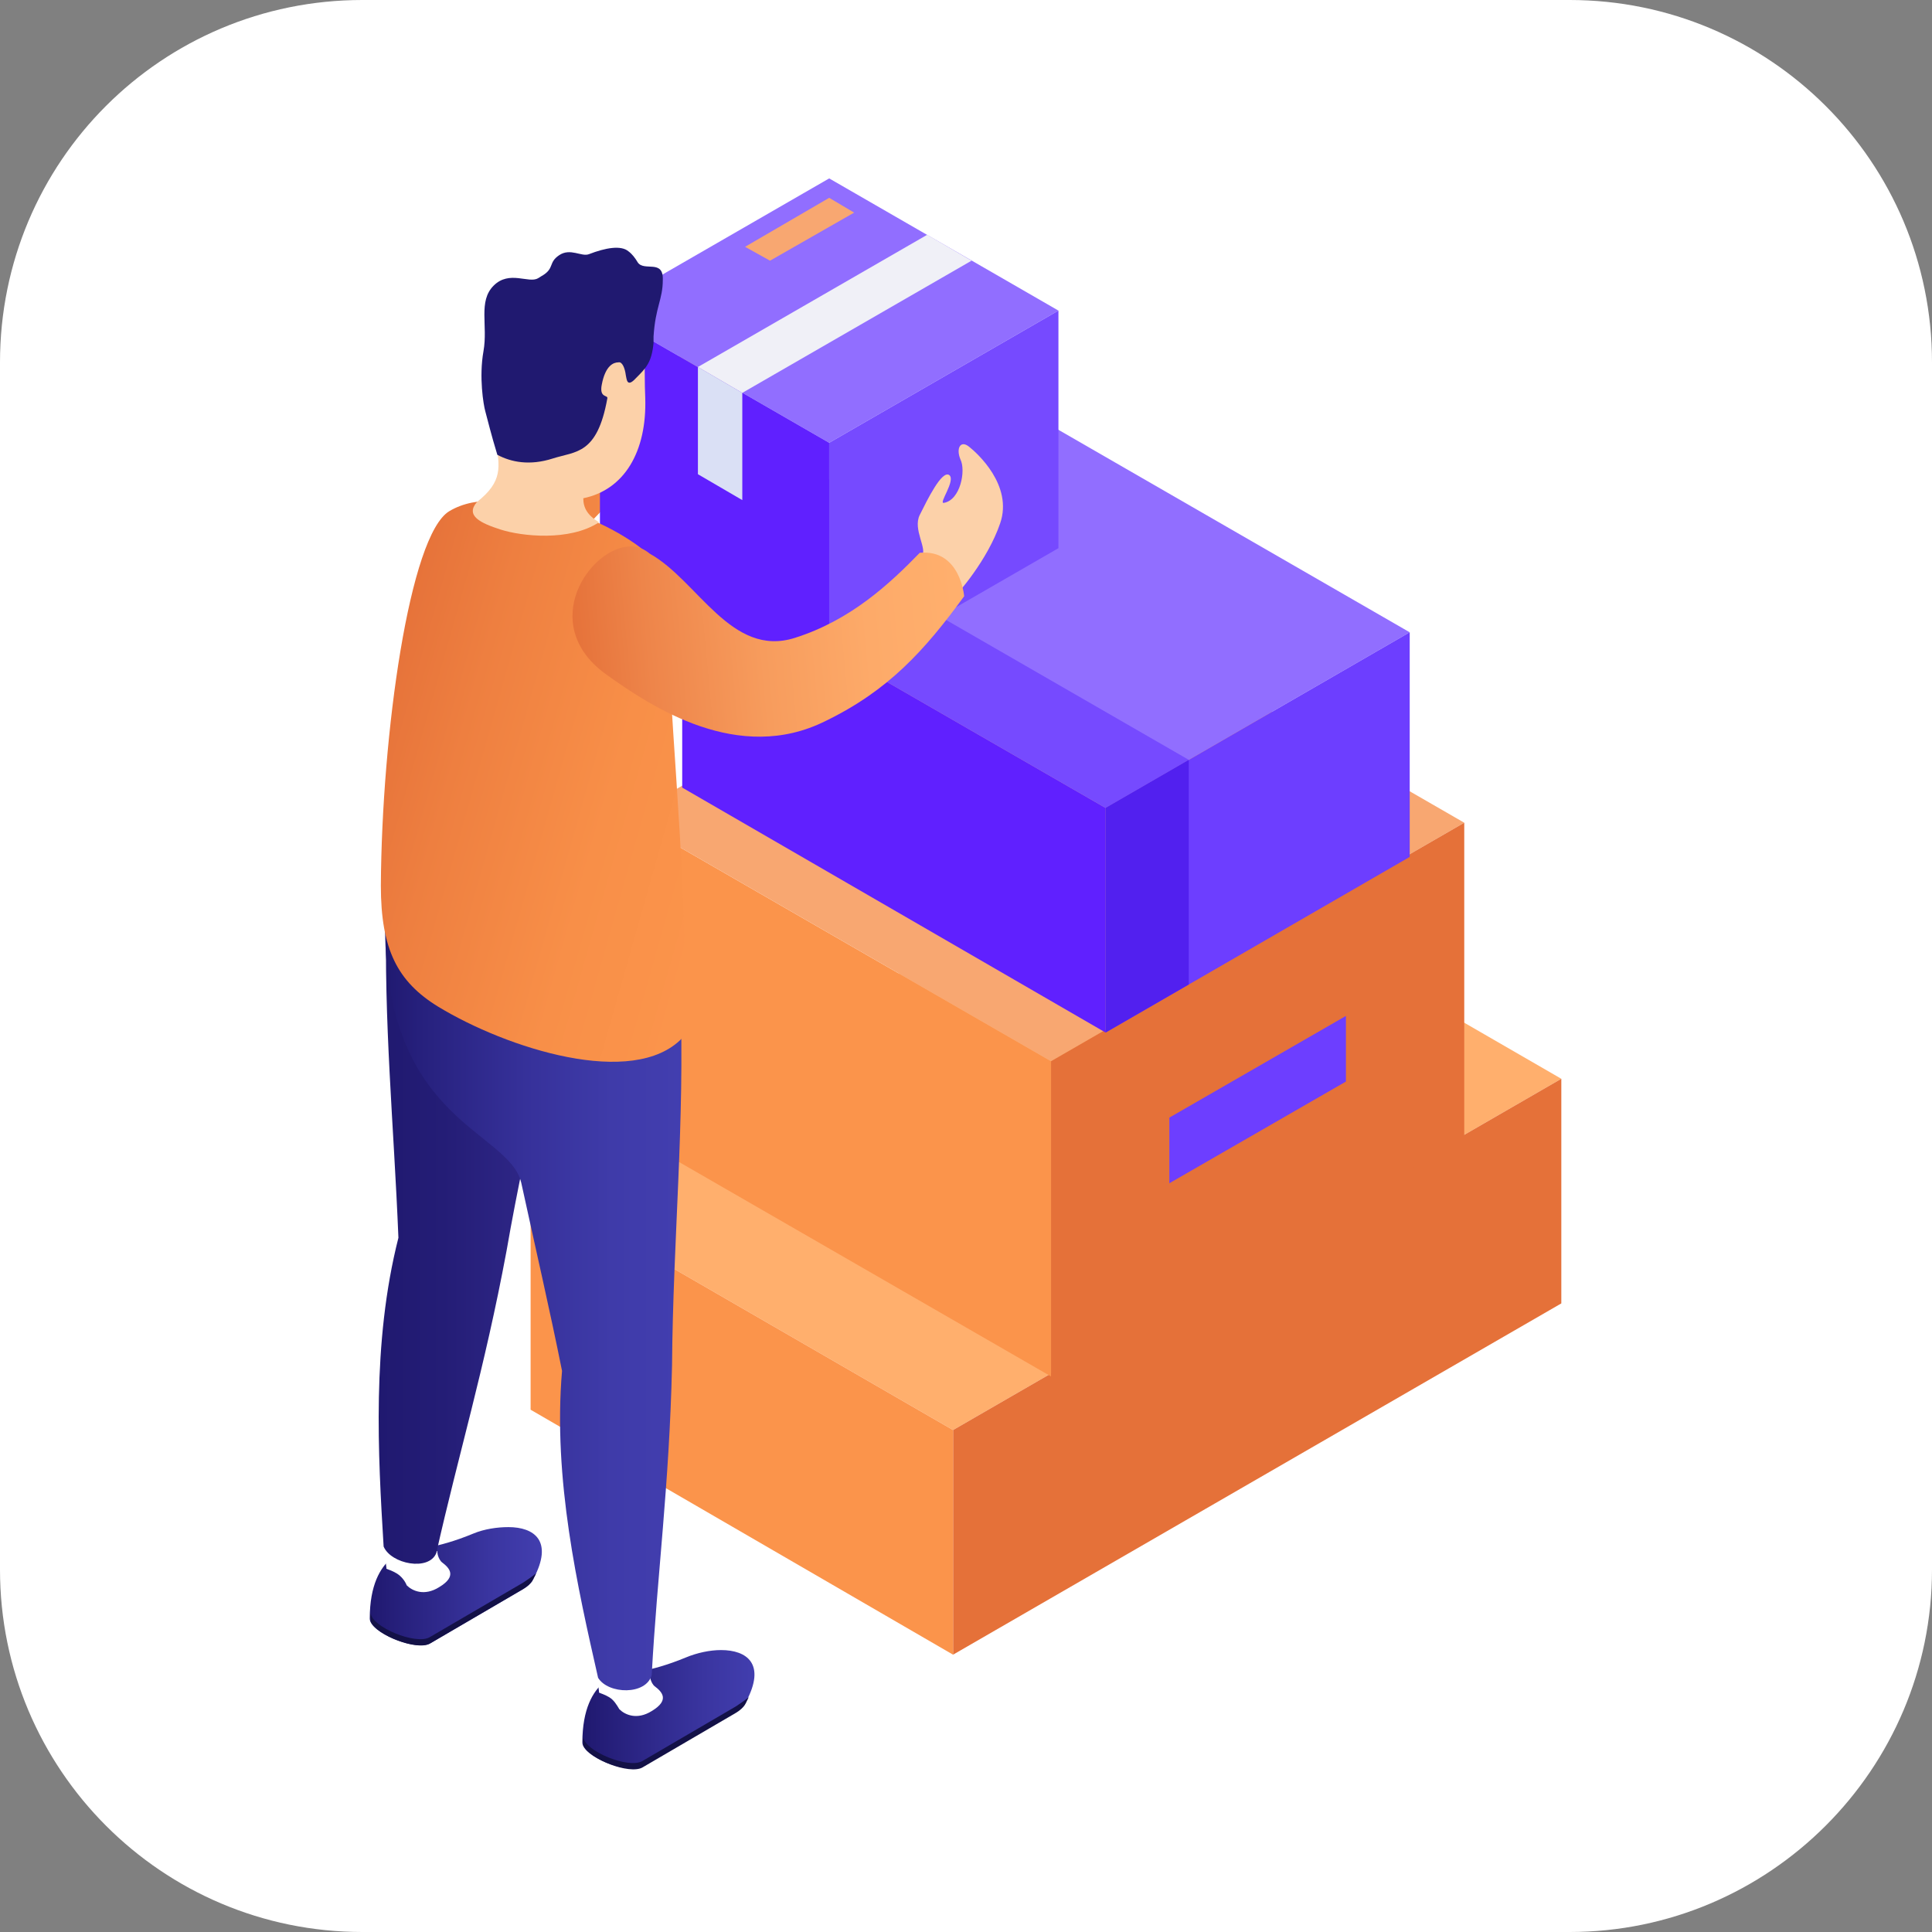 <?xml version="1.0" encoding="utf-8"?>
<!-- Generator: Adobe Illustrator 26.5.1, SVG Export Plug-In . SVG Version: 6.00 Build 0)  -->
<svg version="1.1" id="Layer_1" xmlns="http://www.w3.org/2000/svg" xmlns:xlink="http://www.w3.org/1999/xlink" x="0px" y="0px"
	 viewBox="0 0 209 209" style="enable-background:new 0 0 209 209;" xml:space="preserve">
<rect x="0" y="0" width="209" height="209" fill="#808080" stroke="none"/>
<style type="text/css">
	.st0{fill:#FFFFFF;}
	.st1{fill:#FFAF6D;}
	.st2{fill:#E57139;}
	.st3{fill:#FB944B;}
	.st4{fill:#F8A771;}
	.st5{fill:#6D3EFF;}
	.st6{fill:#916EFF;}
	.st7{fill:#6020FF;}
	.st8{fill:#764AFF;}
	.st9{fill:#5220EF;}
	.st10{fill:#FCD1A9;}
	
		.st11{clip-path:url(#SVGID_00000099657719882403375200000007884205978388574595_);fill:url(#SVGID_00000122692972428672049150000008398691217151316409_);}
	.st12{fill:#F0F0F7;}
	.st13{fill:#DAE0F5;}
	
		.st14{clip-path:url(#SVGID_00000108286475261775032660000017068918582300453775_);fill:url(#SVGID_00000049215359419037947530000008723008419414445185_);}
	.st15{fill:#131147;}
	
		.st16{clip-path:url(#SVGID_00000134960157712223687830000002227296186754114983_);fill:url(#SVGID_00000153683092151558242150000015225939569820861574_);}
	
		.st17{clip-path:url(#SVGID_00000017485035780401700430000001345427468792975242_);fill:url(#SVGID_00000145744174278506698530000002756168404093752497_);}
	
		.st18{clip-path:url(#SVGID_00000003103238938702704110000013802081339109488294_);fill:url(#SVGID_00000042722722399582467080000008346948536416104085_);}
	
		.st19{clip-path:url(#SVGID_00000097501612960127799250000002762238913837184679_);fill:url(#SVGID_00000050665205783996394120000004853311156672820888_);}
	.st20{fill:#201970;}
	
		.st21{clip-path:url(#SVGID_00000027599088621910636440000008325941924627389878_);fill:url(#SVGID_00000092451962964218936760000017215242216709718697_);}
</style>
<g>
	<path class="st0" d="M169.8,209H39.2C17.5,209,0,191.4,0,169.8V39.2C0,17.5,17.5,0,39.2,0h130.6C191.4,0,209,17.5,209,39.2v130.6
		C209,191.4,191.4,209,169.8,209"/>
	<polygon class="st1" points="123.2,90.3 57.4,128.3 103.1,154.7 168.9,116.7 	"/>
	<polygon class="st2" points="168.9,116.7 103.1,154.7 103.1,179 168.9,141 	"/>
	<polygon class="st3" points="103.1,154.7 57.4,128.3 57.4,152.5 103.1,179 	"/>
	<polygon class="st3" points="113.7,114.8 67.9,88.4 67.9,122.5 113.7,148.9 	"/>
	<polygon class="st4" points="112.6,62.6 67.9,88.4 113.7,114.8 158.4,89 	"/>
	<polygon class="st2" points="158.4,89 113.7,114.8 113.7,148.9 158.4,123.1 	"/>
	<polygon class="st5" points="126.5,128 145.6,117 145.6,109.9 126.5,120.9 	"/>
	<polygon class="st6" points="106.7,42 73.8,61 119.6,87.4 152.5,68.4 	"/>
	<polygon class="st5" points="152.5,68.4 119.6,87.4 119.6,111.7 152.5,92.7 	"/>
	<polygon class="st7" points="119.6,87.4 73.8,61 73.8,85.2 119.6,111.7 	"/>
	<polygon class="st8" points="82.8,55.8 73.8,61 119.6,87.4 128.6,82.2 	"/>
	<polygon class="st9" points="128.6,106.5 119.6,111.7 119.6,87.4 128.6,82.2 	"/>
	<path class="st10" d="M72.3,46.4c0,0,0.3-0.7,1.6-0.7c1.2,0,3.4-1.3,4.5-2.4c1.1-1.1,2.3-1.9,4-1.9c1.6,0,1.4-1.3,1.4-1.3
		c0.3,0,0.9-0.7,0.9-1.6c0.3-0.3,1.1-2-0.1-2c-0.4-0.4-0.5-0.9-2.1-0.9s-3,0.2-5,1.2c0-1.3-0.2-2.4-1-3.1c-0.4,1.3-0.4,2.2-1.6,3.4
		c-1.2,1.2-2.8,2.5-2.8,3.5s-1.8,2.8-1.8,2.8L72.3,46.4z"/>
	<g>
		<defs>
			<path id="SVGID_1_" d="M52.1,54.2c-4.3,4.3-5,11.5,1.7,13.6c6.3-7.7,16.7-18.5,20.8-21.3c0.4-2.4-0.8-4.2-4-4.5
				C60.3,46,55.7,50.1,52.1,54.2"/>
		</defs>
		<clipPath id="SVGID_00000082346003035787825920000004247315749108811692_">
			<use xlink:href="#SVGID_1_"  style="overflow:visible;"/>
		</clipPath>
		
			<linearGradient id="SVGID_00000008149610263711661570000010771960085340694686_" gradientUnits="userSpaceOnUse" x1="558.187" y1="1673.531" x2="559.187" y2="1673.531" gradientTransform="matrix(-25.888 0 0 -25.888 14524.945 43378.992)">
			<stop  offset="0" style="stop-color:#FB944B"/>
			<stop  offset="1" style="stop-color:#E57139"/>
		</linearGradient>
		
			<rect x="47.1" y="42" style="clip-path:url(#SVGID_00000082346003035787825920000004247315749108811692_);fill:url(#SVGID_00000008149610263711661570000010771960085340694686_);" width="28" height="25.8"/>
	</g>
	<g>
		<polygon class="st6" points="89.7,19.3 64.9,33.6 89.7,47.9 114.5,33.6 		"/>
		<polygon class="st8" points="114.5,33.6 89.7,47.9 89.7,73.6 114.5,59.3 		"/>
		<polygon class="st7" points="89.7,47.9 64.9,33.6 64.9,59.3 89.7,73.6 		"/>
		<polygon class="st12" points="80.3,42.5 105.1,28.2 100.3,25.4 75.5,39.7 		"/>
		<polygon class="st13" points="80.3,54.1 80.3,42.5 75.5,39.7 75.5,51.3 		"/>
		<polygon class="st4" points="83.3,28.2 92.4,23 89.7,21.4 80.6,26.7 		"/>
	</g>
	<g>
		<defs>
			<path id="SVGID_00000183234280403466588410000013040114969194681529_" d="M51.2,165.9c-4.1,1.7-6.6,1.7-6.6,1.7s-4.6,0.2-4.6,7.5
				c0,1.5,4.9,3.5,6.5,2.7l10.1-5.9c0.5-0.3,0.8-0.6,1-0.9c0-0.1,0.1-0.1,0.1-0.2c2.2-4.1,0.1-5.6-2.7-5.6
				C53.8,165.2,52.4,165.4,51.2,165.9"/>
		</defs>
		<clipPath id="SVGID_00000026160043808579700970000018050199634749531806_">
			<use xlink:href="#SVGID_00000183234280403466588410000013040114969194681529_"  style="overflow:visible;"/>
		</clipPath>
		
			<linearGradient id="SVGID_00000124867817217621059290000008770709392075033525_" gradientUnits="userSpaceOnUse" x1="575.925" y1="1645.509" x2="576.925" y2="1645.509" gradientTransform="matrix(-18.6 0 0 -18.6 10770.851 30778.406)">
			<stop  offset="0" style="stop-color:#423EAF"/>
			<stop  offset="0.308" style="stop-color:#3A35A0"/>
			<stop  offset="0.903" style="stop-color:#241D77"/>
			<stop  offset="1" style="stop-color:#201970"/>
		</linearGradient>
		
			<rect x="40" y="165.2" style="clip-path:url(#SVGID_00000026160043808579700970000018050199634749531806_);fill:url(#SVGID_00000124867817217621059290000008770709392075033525_);" width="19.9" height="13.5"/>
	</g>
	<g>
		<path class="st15" d="M40.1,174.5c0.1,1.5,4.9,3.5,6.4,2.6l10.1-5.9c0.3-0.2,0.9-0.6,1.4-1c-0.1,0.2-0.2,0.4-0.3,0.6
			c0,0.1-0.1,0.1-0.1,0.2c-0.2,0.3-0.5,0.6-1,0.9l-10.1,5.9c-1.4,0.8-5.8-0.9-6.4-2.4c0-0.1,0-0.2,0-0.3
			C40,174.9,40.1,174.7,40.1,174.5"/>
		<path class="st0" d="M41.9,166.7c1.2,0,5.4,1.1,5.4,1.1s0,0.6,0.4,1.1c0,0,0.1,0.1,0.1,0.1c0.8,0.6,1.7,1.5-0.3,2.7
			c-1.6,1-2.9,0.4-3.5-0.2c-0.2-0.5-0.6-1-1.1-1.3c-0.5-0.3-0.9-0.4-1.1-0.5c0,0,0-0.1,0-0.1S41.4,166.7,41.9,166.7"/>
	</g>
	<g>
		<defs>
			<path id="SVGID_00000008868986512050836080000002467558806878486694_" d="M52.1,97c-4,0.6-8,1.2-10.3,1.2
				c-0.3,12.4,0.8,23.4,1.3,35.7c-2.9,11.4-2.2,23.5-1.6,33.4c0.8,1.9,4.9,2.7,5.7,0.7c2.4-10.7,5.2-19.8,7.6-32.7
				c2.3-13.3,5.7-25.7,7.4-39.4c-0.1,0-0.1,0-0.2,0C59.8,95.8,56,96.4,52.1,97"/>
		</defs>
		<clipPath id="SVGID_00000104687869431281911100000018010392966476249502_">
			<use xlink:href="#SVGID_00000008868986512050836080000002467558806878486694_"  style="overflow:visible;"/>
		</clipPath>
		
			<linearGradient id="SVGID_00000162336272518116040680000002324363058722080677_" gradientUnits="userSpaceOnUse" x1="457.955" y1="1658.206" x2="458.955" y2="1658.206" gradientTransform="matrix(21.322 0 0 -21.322 -9723.469 35489.152)">
			<stop  offset="0" style="stop-color:#201970"/>
			<stop  offset="0.325" style="stop-color:#241D76"/>
			<stop  offset="0.775" style="stop-color:#2F2788"/>
			<stop  offset="1" style="stop-color:#362E94"/>
		</linearGradient>
		
			<rect x="40.2" y="95.8" style="clip-path:url(#SVGID_00000104687869431281911100000018010392966476249502_);fill:url(#SVGID_00000162336272518116040680000002324363058722080677_);" width="22.1" height="74.2"/>
	</g>
	<g>
		<defs>
			<path id="SVGID_00000137830884273195947260000016538573596660399286_" d="M74.2,179.3c-4.1,1.7-6.6,1.7-6.6,1.7s-4.6,0.2-4.6,7.5
				c0,1.5,4.9,3.5,6.5,2.6l10.1-5.9c0.5-0.3,0.8-0.6,1-0.9c0-0.1,0.1-0.1,0.1-0.2c2.2-4.1,0.1-5.6-2.7-5.6
				C76.8,178.5,75.4,178.8,74.2,179.3"/>
		</defs>
		<clipPath id="SVGID_00000064338479958520586140000002597342874118604677_">
			<use xlink:href="#SVGID_00000137830884273195947260000016538573596660399286_"  style="overflow:visible;"/>
		</clipPath>
		
			<linearGradient id="SVGID_00000111175748470859643520000005321993733225066629_" gradientUnits="userSpaceOnUse" x1="575.92" y1="1645.515" x2="576.92" y2="1645.515" gradientTransform="matrix(-18.601 0 0 -18.601 10794.501 30794.008)">
			<stop  offset="0" style="stop-color:#423EAF"/>
			<stop  offset="0.308" style="stop-color:#3A35A0"/>
			<stop  offset="0.903" style="stop-color:#241D77"/>
			<stop  offset="1" style="stop-color:#201970"/>
		</linearGradient>
		
			<rect x="63" y="178.5" style="clip-path:url(#SVGID_00000064338479958520586140000002597342874118604677_);fill:url(#SVGID_00000111175748470859643520000005321993733225066629_);" width="19.9" height="13.5"/>
	</g>
	<g>
		<path class="st15" d="M63.1,187.9c0.1,1.5,4.9,3.5,6.4,2.6l10.1-5.9c0.3-0.2,0.9-0.6,1.4-1c-0.1,0.2-0.2,0.4-0.3,0.6
			c0,0.1-0.1,0.1-0.1,0.2c-0.2,0.3-0.5,0.6-1,0.9l-10.1,5.9c-1.4,0.8-5.8-0.9-6.4-2.4c0-0.1,0-0.2,0-0.3
			C63,188.3,63.1,188.1,63.1,187.9"/>
		<path class="st0" d="M64.9,180.1c1.2,0,5.4,1.1,5.4,1.1s0,0.6,0.4,1.1c0,0,0.1,0.1,0.1,0.1c0.8,0.6,1.7,1.5-0.3,2.7
			c-1.6,1-2.9,0.4-3.5-0.2c-0.3-0.5-0.6-1-1.1-1.3c-0.5-0.3-0.9-0.4-1.1-0.5c0,0,0-0.1,0-0.1S64.4,180.1,64.9,180.1"/>
	</g>
	<g>
		<defs>
			<path id="SVGID_00000153706346607284660480000000718434353682095797_" d="M41.7,98.2c-0.9,23.2,13.4,23.9,14.7,29.8
				c1.5,6.9,3.1,13.8,4.4,20.3c-1,11.7,1.7,23.5,3.9,33.2c1.1,1.8,5.2,1.9,5.8-0.3c0.6-11,1.9-20.4,2.2-33.5
				c0.1-13.5,1.4-26.3,0.9-40.1c-2.3,0.3-9.1-2.2-15.9-4.7c-6.4-2.4-12.8-4.7-15.4-4.7C41.9,98.2,41.8,98.2,41.7,98.2"/>
		</defs>
		<clipPath id="SVGID_00000102544312812034467220000007551773088717299084_">
			<use xlink:href="#SVGID_00000153706346607284660480000000718434353682095797_"  style="overflow:visible;"/>
		</clipPath>
		
			<linearGradient id="SVGID_00000072238390287437577020000000443085905120445371_" gradientUnits="userSpaceOnUse" x1="549.591" y1="1687.094" x2="550.591" y2="1687.094" gradientTransform="matrix(-31.956 0 0 -31.956 17636.324 54053.664)">
			<stop  offset="0" style="stop-color:#423EAF"/>
			<stop  offset="0.228" style="stop-color:#3F3BA9"/>
			<stop  offset="0.517" style="stop-color:#36319A"/>
			<stop  offset="0.84" style="stop-color:#282280"/>
			<stop  offset="1" style="stop-color:#201970"/>
		</linearGradient>
		
			<rect x="40.7" y="98.2" style="clip-path:url(#SVGID_00000102544312812034467220000007551773088717299084_);fill:url(#SVGID_00000072238390287437577020000000443085905120445371_);" width="33.3" height="85.2"/>
	</g>
	<g>
		<defs>
			<path id="SVGID_00000134247929358796711580000001808671680575956875_" d="M48.6,55.3c-4.3,2.6-7.3,24.1-7.4,40.5
				c0,6.9,1.8,10.4,6.2,13.1c7.4,4.5,21.1,8.9,26.4,3.4c1-12.4-1.3-33.7-1.3-40c0.1-6.4-0.5-9.4-1.5-11.3c-0.8-1.6-5.6-4.5-8.6-5.3
				c-2.5-0.7-5.7-1.5-8.7-1.5C51.9,54.1,50.1,54.4,48.6,55.3"/>
		</defs>
		<clipPath id="SVGID_00000003788899994517708130000010999353395277954993_">
			<use xlink:href="#SVGID_00000134247929358796711580000001808671680575956875_"  style="overflow:visible;"/>
		</clipPath>
		
			<linearGradient id="SVGID_00000081649294314218420510000005731674817018815401_" gradientUnits="userSpaceOnUse" x1="527.85" y1="1694.161" x2="528.85" y2="1694.161" gradientTransform="matrix(-39.772 -11.38 11.38 -39.772 1792.693 73479.172)">
			<stop  offset="0" style="stop-color:#FB944B"/>
			<stop  offset="0.325" style="stop-color:#F88F48"/>
			<stop  offset="0.736" style="stop-color:#EE7F40"/>
			<stop  offset="1" style="stop-color:#E57139"/>
		</linearGradient>
		
			<polygon style="clip-path:url(#SVGID_00000003788899994517708130000010999353395277954993_);fill:url(#SVGID_00000081649294314218420510000005731674817018815401_);" points="
			91.7,58.9 43.8,45.2 24.4,113 72.3,126.7 		"/>
	</g>
	<g>
		<path class="st10" d="M51.6,54.3c2.8-2.2,2.5-3.8,2-6.6c-0.6-1.5-1-3.1-1.1-4.9c-0.2-6.3,3.6-12,8.6-11.8c10,0.3,8.4,5.6,8.7,12
			c0.2,5.9-2.3,10-6.7,10.9c0,1,0.4,1.8,1.7,2.6c-3.2,2.1-8.4,1.5-10.6,0.8C52,56.6,50.3,55.8,51.6,54.3"/>
		<path class="st20" d="M53.4,30.9c1.7-1.7,3.8-0.2,4.8-0.8c0.2-0.1,0.3-0.2,0.5-0.3c0,0,0,0,0,0c1.3-0.8,0.6-1.4,1.8-2.2
			c1.2-0.8,2.4,0.2,3.2-0.1l0,0c1.8-0.7,3.5-1,4.3-0.3c0.4,0.3,0.7,0.7,1,1.2c0.7,1,2.8-0.4,2.7,1.9c0,2.1-0.8,2.9-1,6.1
			c0,0.2,0,0.4,0,0.6c0,0,0,0.1,0,0.1c0,0,0,0,0,0c-0.2,2.1-0.8,2.7-1.9,3.8c-1,1.1-1,0.1-1.1-0.3c-0.1-0.8-0.4-1.5-0.8-1.4
			c-0.5,0-1.4,0.3-1.8,2.4c-0.3,1.5,0.7,1.1,0.6,1.5c-1.1,6.1-3.4,5.7-5.9,6.5c-2.5,0.8-4.5,0.4-6-0.4c-0.7-2.3-1-3.6-1.3-4.7
			c-0.2-0.7-0.7-3.7-0.2-6.5c0,0,0,0,0,0C52.8,35.2,51.7,32.6,53.4,30.9"/>
		<path class="st10" d="M99.7,60.2c0.7-0.8-1-2.9-0.2-4.5c0.8-1.6,2.4-4.9,3.2-4.3c0.7,0.6-1.2,3.1-0.6,3c1.8-0.3,2.4-3.5,1.8-4.7
			c-0.5-1.2,0-2.1,0.9-1.4c0.9,0.7,4.8,4.2,3.4,8.3c-1.4,4.1-4.7,7.7-4.7,7.7L99.7,60.2z"/>
	</g>
	<g>
		<defs>
			<path id="SVGID_00000022540779974076476120000002231705358409062555_" d="M65.5,72.9c5,3.6,14.4,9.8,23.8,5.1
				c6.8-3.3,10.7-7.6,15-13.5c0,0-0.4-5.1-4.8-4.7c-3.3,3.4-7.5,7.3-13.5,9.2c-6.9,2.2-10.5-6.2-15.7-9.1c-0.6-0.5-1.3-0.8-2-0.8
				C63.8,59.1,58.1,67.5,65.5,72.9"/>
		</defs>
		<clipPath id="SVGID_00000024004000708035834160000014702543680292709565_">
			<use xlink:href="#SVGID_00000022540779974076476120000002231705358409062555_"  style="overflow:visible;"/>
		</clipPath>
		
			<linearGradient id="SVGID_00000171689189021665789470000012582135682516358576_" gradientUnits="userSpaceOnUse" x1="481.453" y1="1703.926" x2="482.453" y2="1703.926" gradientTransform="matrix(42.188 -3.791 -3.791 -42.188 -13789.615 73783.352)">
			<stop  offset="0" style="stop-color:#E57139"/>
			<stop  offset="0.2" style="stop-color:#EE854A"/>
			<stop  offset="0.49" style="stop-color:#F79C5D"/>
			<stop  offset="0.763" style="stop-color:#FDAA69"/>
			<stop  offset="1" style="stop-color:#FFAF6D"/>
		</linearGradient>
		
			<polygon style="clip-path:url(#SVGID_00000024004000708035834160000014702543680292709565_);fill:url(#SVGID_00000171689189021665789470000012582135682516358576_);" points="
			56,59.3 103.9,55 106.3,82.4 58.5,86.7 		"/>
	</g>
</g>
</svg>
